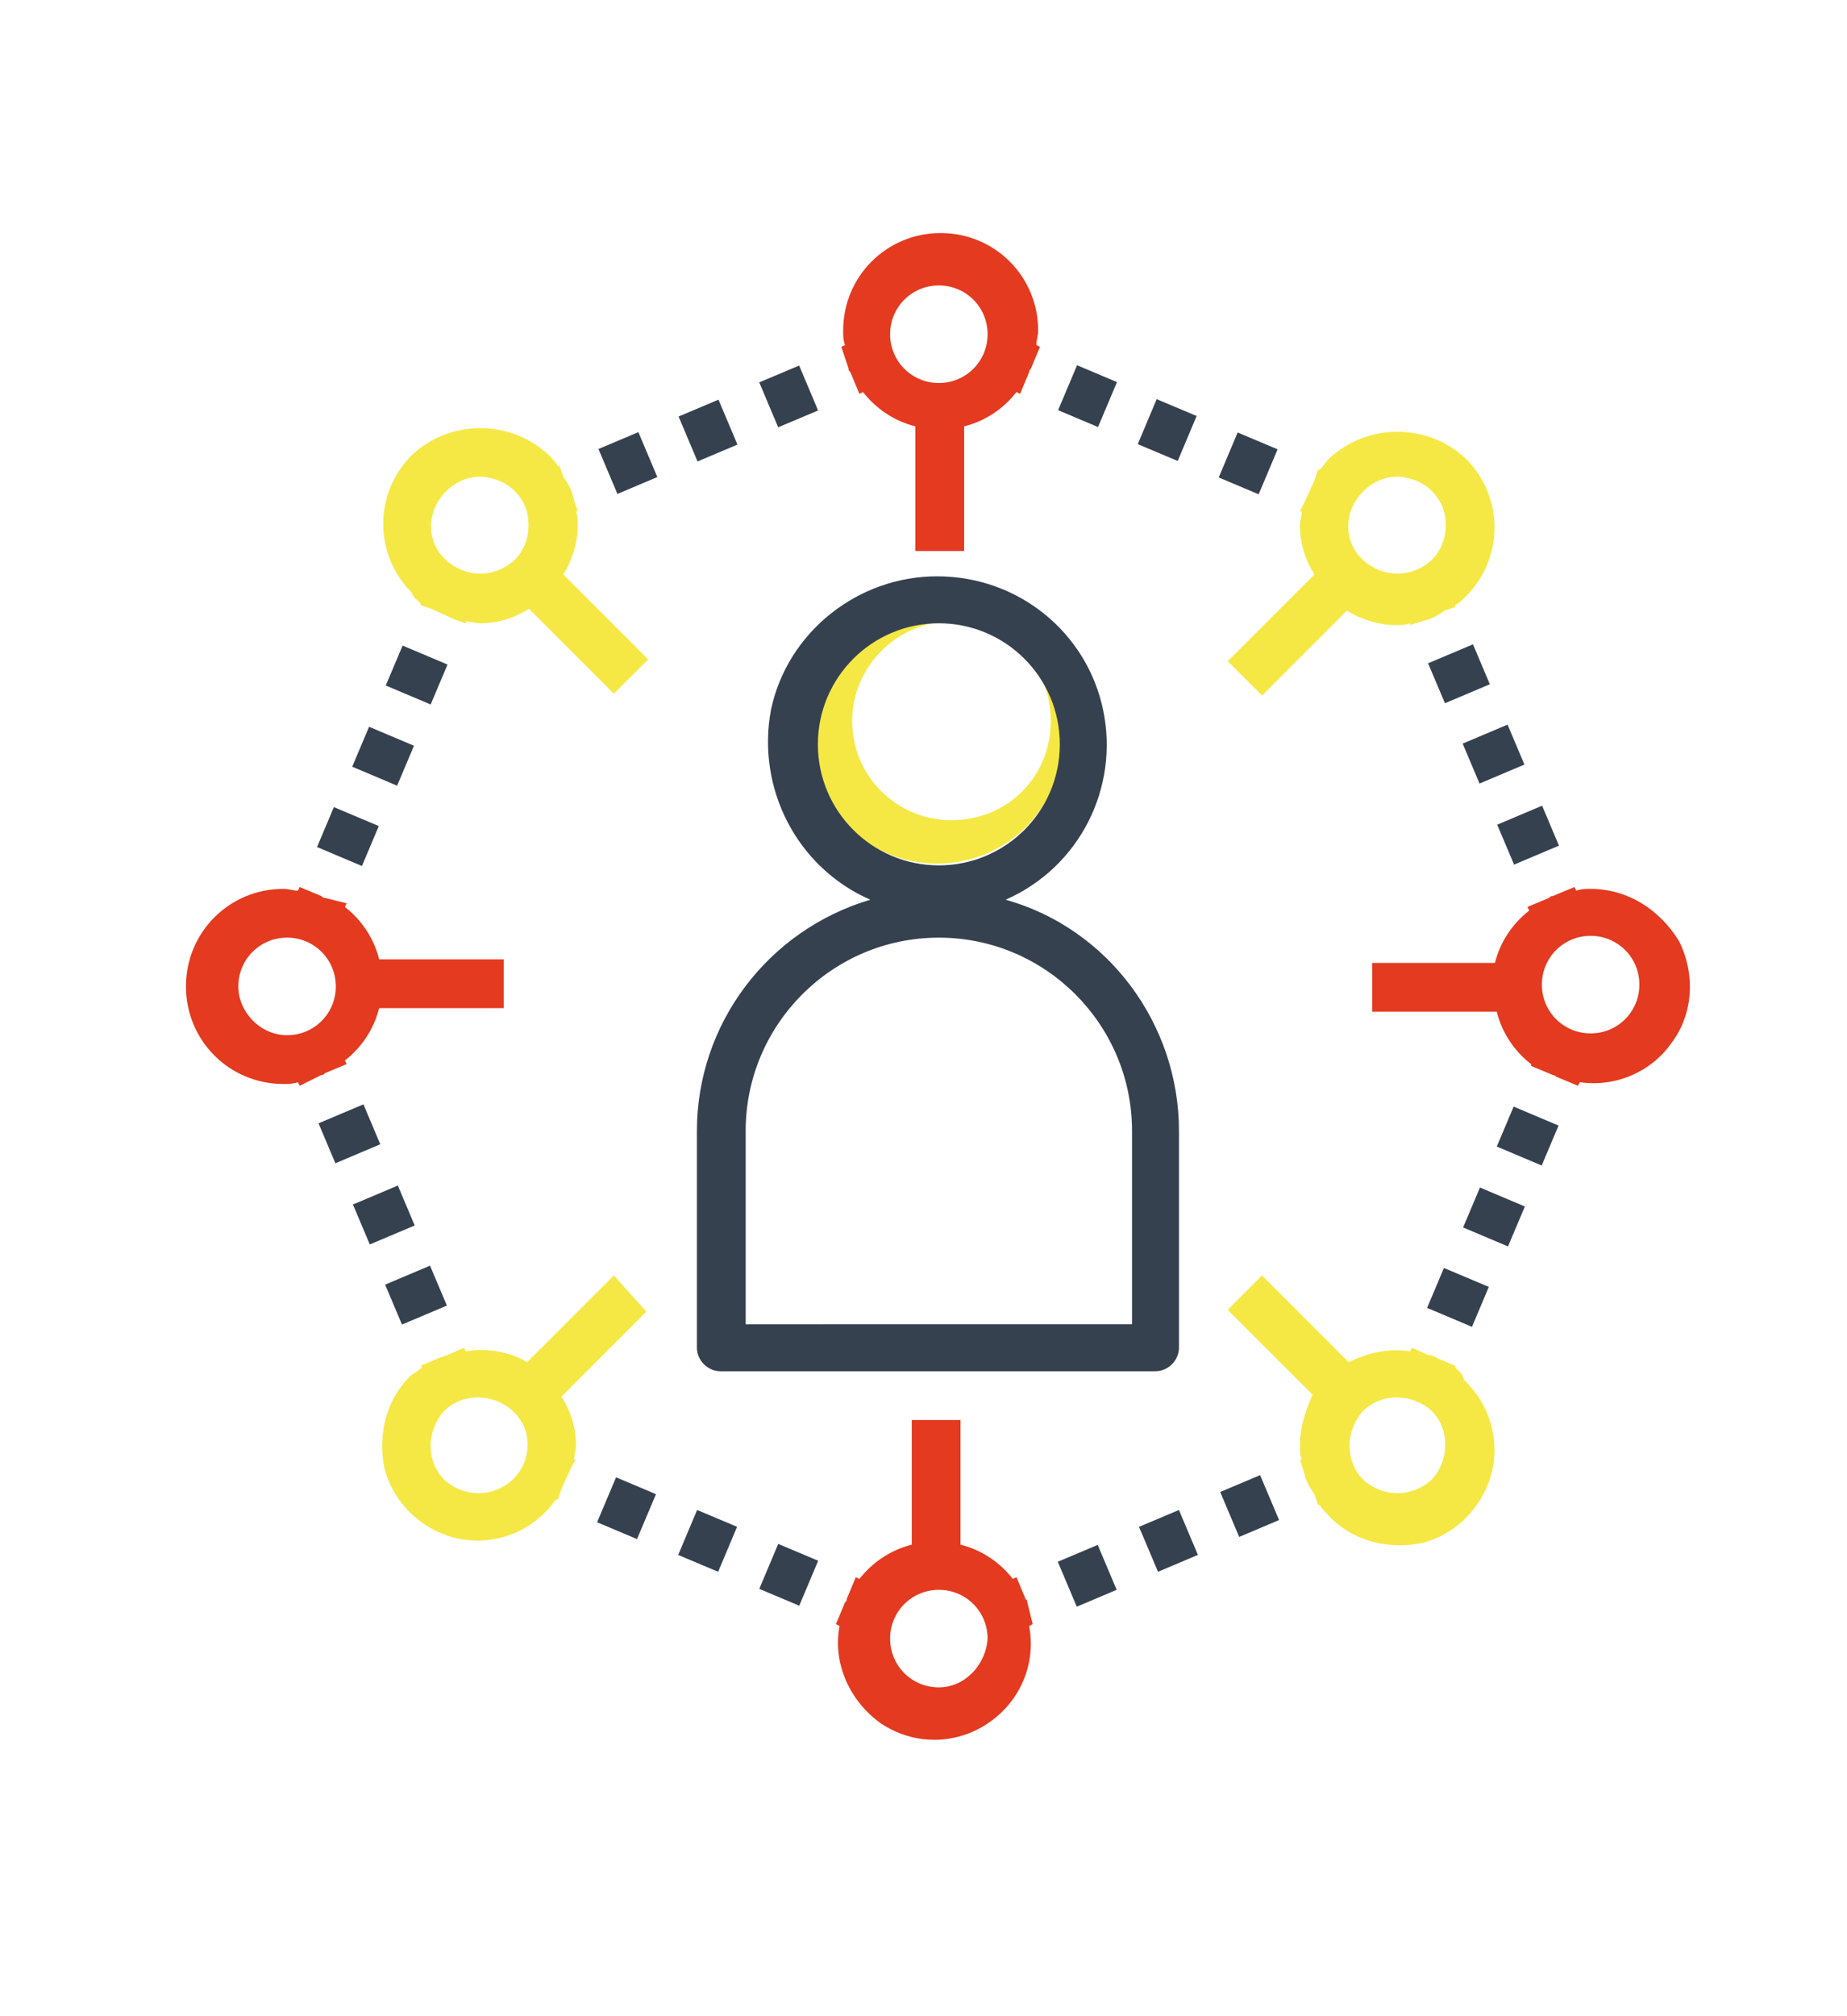 <?xml version="1.0" encoding="UTF-8"?> <svg xmlns="http://www.w3.org/2000/svg" xmlns:xlink="http://www.w3.org/1999/xlink" version="1.1" id="Layer_1" x="0px" y="0px" viewBox="0 0 102.3 111.6" style="enable-background:new 0 0 102.3 111.6;" xml:space="preserve"> <style type="text/css"> .st0{fill:#F5E845;} .st1{fill:#36414F;} .st2{fill:#E43A20;} </style> <path class="st0" d="M52.7,45.4c-3,0-5.5-2.4-5.5-5.5c0-3,2.5-5.5,5.5-5.5c3,0,5.5,2.4,5.5,5.5C58.2,43,55.8,45.4,52.7,45.4 M51.9,34.2c-3.8,0-6.9,3-6.9,6.8c0,3.8,3.1,6.8,6.9,6.8c3.8,0,6.9-3,6.9-6.8C58.8,37.2,55.7,34.2,51.9,34.2"></path> <path class="st1" d="M52,34.5c3.7,0,6.7,3,6.7,6.7s-3,6.7-6.7,6.7c-3.7,0-6.7-3-6.7-6.7C45.3,37.5,48.3,34.5,52,34.5 M62.7,62.6 v10.7H41.3V62.6c0-5.9,4.8-10.7,10.7-10.7C57.9,51.9,62.7,56.7,62.7,62.6 M48.2,49.8c-5.7,1.7-9.6,6.9-9.6,12.8v12 c0,0.7,0.6,1.3,1.3,1.3H64c0.7,0,1.3-0.6,1.3-1.3v-12c0-5.9-3.9-11.2-9.6-12.8c4.1-1.8,6.3-6.2,5.4-10.5c-0.9-4.3-4.7-7.4-9.2-7.4 c-4.4,0-8.3,3.1-9.2,7.4C41.9,43.6,44.1,48,48.2,49.8"></path> <path class="st0" d="M24.7,27.2c0.7-0.7,1.7-1,2.6-0.7c0.9,0.2,1.7,1,1.9,1.9c0.2,0.9,0,1.9-0.7,2.6c-1.1,1-2.7,1-3.8,0 C23.6,30,23.6,28.3,24.7,27.2 M23.3,33.4l0,0.1l0.6,0.2c0.4,0.2,0.9,0.4,1.3,0.6l0.6,0.2l0-0.1c0.3,0,0.5,0.1,0.8,0.1 c1,0,1.9-0.3,2.7-0.8l4.7,4.7l1.9-1.9l-4.7-4.7c0.5-0.8,0.8-1.8,0.8-2.7c0-0.3,0-0.5-0.1-0.8l0.1,0l-0.2-0.6 c-0.1-0.5-0.3-0.9-0.6-1.3l-0.2-0.6l-0.1,0c-0.1-0.2-0.3-0.4-0.5-0.6c-2.1-2-5.5-2-7.6,0c-2.1,2.1-2.1,5.5,0,7.6 C22.9,33.1,23.1,33.2,23.3,33.4"></path> <path class="st0" d="M79.3,81.9c-1.1,1-2.7,1-3.8,0c-1-1-1-2.7,0-3.8c1-1,2.7-1,3.8,0C80.3,79.1,80.3,80.8,79.3,81.9 M80.6,75.7 l0-0.1l-0.7-0.3c-0.3-0.1-0.5-0.3-0.8-0.3l-0.9-0.4l-0.1,0.2c-1.2-0.2-2.4,0.1-3.4,0.6l-4.8-4.8L68,72.5l4.7,4.7 C72.3,78.1,72,79,72,80c0,0.3,0,0.5,0.1,0.8l-0.1,0l0.2,0.6c0.1,0.5,0.3,0.9,0.6,1.3l0.2,0.6l0.1,0c0.1,0.2,0.3,0.4,0.5,0.6 c1.3,1.4,3.3,1.9,5.2,1.5c1.9-0.5,3.3-2,3.8-3.8c0.5-1.9-0.1-3.9-1.5-5.2C81,76,80.8,75.9,80.6,75.7"></path> <path class="st2" d="M88.1,57.2c-1.5,0-2.7-1.2-2.7-2.7c0-1.5,1.2-2.7,2.7-2.7c1.5,0,2.7,1.2,2.7,2.7C90.8,56,89.6,57.2,88.1,57.2 M88.1,49.2c-0.3,0-0.5,0-0.8,0.1l-0.1-0.2l-1.2,0.5c-0.1,0-0.1,0-0.2,0.1l-1.2,0.5l0.1,0.2c-0.9,0.7-1.6,1.7-1.9,2.9H76v2.7h6.9 c0.3,1.2,1,2.2,1.9,2.9L84.8,59l1.2,0.5c0,0,0.1,0,0.2,0.1l1.2,0.5l0.1-0.2c2,0.3,4-0.6,5.1-2.2c1.2-1.6,1.3-3.8,0.4-5.6 C91.9,50.3,90.1,49.2,88.1,49.2"></path> <path class="st0" d="M75.5,27.2c0.7-0.7,1.7-1,2.6-0.7c0.9,0.2,1.7,1,1.9,1.9c0.2,0.9,0,1.9-0.7,2.6c-1.1,1-2.7,1-3.8,0 C74.4,30,74.4,28.3,75.5,27.2 M72,28.3l0.1,0c0,0.3-0.1,0.5-0.1,0.8c0,1,0.3,1.9,0.8,2.7L68,36.6l1.9,1.9l4.7-4.7 c0.8,0.5,1.8,0.8,2.7,0.8c0.3,0,0.5,0,0.8-0.1l0,0.1l0.6-0.2c0.5-0.1,0.9-0.3,1.3-0.6l0.6-0.2l0-0.1c0.2-0.1,0.4-0.3,0.6-0.5 c2.1-2.1,2.1-5.5,0-7.6c-2.1-2-5.5-2-7.6,0c-0.2,0.2-0.3,0.4-0.5,0.6l-0.1,0l-0.2,0.6c-0.2,0.4-0.4,0.9-0.6,1.3L72,28.3z"></path> <rect x="63.3" y="22.6" transform="matrix(0.388 -0.922 0.922 0.388 17.62 74.178)" class="st1" width="2.7" height="2.4"></rect> <rect x="58.9" y="20.7" transform="matrix(0.389 -0.921 0.921 0.389 16.629 68.898)" class="st1" width="2.7" height="2.4"></rect> <rect x="67.8" y="24.5" transform="matrix(0.388 -0.922 0.922 0.388 18.606 79.434)" class="st1" width="2.7" height="2.4"></rect> <rect x="83.4" y="61.5" transform="matrix(0.389 -0.921 0.921 0.389 -6.181 116.351)" class="st1" width="2.4" height="2.7"></rect> <rect x="79.6" y="70.4" transform="matrix(0.388 -0.921 0.921 0.388 -16.68 118.391)" class="st1" width="2.4" height="2.7"></rect> <rect x="81.5" y="66" transform="matrix(0.389 -0.921 0.921 0.389 -11.452 117.329)" class="st1" width="2.4" height="2.7"></rect> <rect x="37.8" y="84.1" transform="matrix(0.388 -0.922 0.922 0.388 -54.643 88.29)" class="st1" width="2.7" height="2.4"></rect> <rect x="42.3" y="86" transform="matrix(0.388 -0.922 0.922 0.388 -53.649 93.58)" class="st1" width="2.7" height="2.4"></rect> <rect x="33.4" y="82.2" transform="matrix(0.389 -0.921 0.921 0.389 -55.627 83.044)" class="st1" width="2.7" height="2.4"></rect> <path class="st0" d="M28.4,81.9c-1.1,1-2.7,1-3.8,0c-1-1-1-2.7,0-3.8c1-1,2.7-1,3.8,0C29.5,79.1,29.5,80.8,28.4,81.9 M31.9,80.8 l-0.1,0c0-0.3,0.1-0.5,0.1-0.8c0-1-0.3-1.9-0.8-2.7l4.7-4.7L34,70.6l-4.8,4.8c-1-0.6-2.3-0.8-3.4-0.6l-0.1-0.2L24.8,75 c-0.3,0.1-0.6,0.2-0.8,0.3l-0.7,0.3l0.1,0.1c-0.2,0.1-0.4,0.3-0.6,0.4c-1.4,1.3-1.9,3.3-1.5,5.2c0.5,1.9,2,3.3,3.8,3.8 c1.9,0.5,3.9-0.1,5.2-1.5c0.2-0.2,0.3-0.4,0.5-0.6l0.1,0l0.2-0.6c0.2-0.4,0.4-0.9,0.6-1.3L31.9,80.8z"></path> <rect x="20" y="40.5" transform="matrix(0.389 -0.921 0.921 0.389 -25.572 45.104)" class="st1" width="2.4" height="2.7"></rect> <rect x="18.1" y="44.9" transform="matrix(0.389 -0.921 0.921 0.389 -30.834 46.089)" class="st1" width="2.4" height="2.7"></rect> <rect x="21.9" y="36" transform="matrix(0.389 -0.921 0.921 0.389 -20.309 44.11)" class="st1" width="2.4" height="2.7"></rect> <rect x="18" y="61.6" transform="matrix(0.921 -0.389 0.389 0.921 -22.898 12.446)" class="st1" width="2.7" height="2.4"></rect> <rect x="21.7" y="70.5" transform="matrix(0.921 -0.389 0.389 0.921 -26.079 14.617)" class="st1" width="2.7" height="2.4"></rect> <rect x="19.9" y="66.1" transform="matrix(0.921 -0.389 0.389 0.921 -24.492 13.535)" class="st1" width="2.7" height="2.4"></rect> <path class="st2" d="M13.2,54.6c0-1.5,1.2-2.7,2.7-2.7s2.7,1.2,2.7,2.7c0,1.5-1.2,2.7-2.7,2.7S13.2,56,13.2,54.6 M17.8,59.5 c0.1,0,0.1,0,0.2-0.1l1.2-0.5l-0.1-0.2c0.9-0.7,1.6-1.7,1.9-2.9h6.9v-2.7H21c-0.3-1.2-1-2.2-1.9-2.9l0.1-0.2L18,49.7 c-0.1,0-0.1,0-0.2-0.1l-1.2-0.5l-0.1,0.2c-0.3,0-0.5-0.1-0.8-0.1c-3,0-5.4,2.4-5.4,5.4c0,3,2.4,5.4,5.4,5.4c0.3,0,0.5,0,0.8-0.1 l0.1,0.2L17.8,59.5z"></path> <rect x="68" y="82.1" transform="matrix(0.921 -0.389 0.389 0.921 -26.981 33.422)" class="st1" width="2.4" height="2.7"></rect> <rect x="59" y="85.9" transform="matrix(0.921 -0.389 0.389 0.921 -29.166 30.283)" class="st1" width="2.4" height="2.7"></rect> <rect x="63.5" y="84" transform="matrix(0.921 -0.389 0.389 0.921 -28.072 31.851)" class="st1" width="2.4" height="2.7"></rect> <path class="st2" d="M52,93.4c-1.5,0-2.7-1.2-2.7-2.7c0-1.5,1.2-2.7,2.7-2.7c1.5,0,2.7,1.2,2.7,2.7C54.6,92.2,53.4,93.4,52,93.4 M56.9,88.7c0-0.1,0-0.1-0.1-0.2l-0.5-1.2l-0.2,0.1c-0.7-0.9-1.7-1.6-2.9-1.9v-6.9h-2.7v6.9c-1.2,0.3-2.2,1-2.9,1.9l-0.2-0.1 l-0.5,1.2c0,0.1,0,0.1-0.1,0.2l-0.5,1.2l0.2,0.1c-0.4,2.1,0.6,4.2,2.3,5.4c1.8,1.2,4.1,1.2,5.9,0s2.7-3.3,2.3-5.4l0.2-0.1L56.9,88.7 z"></path> <rect x="79.5" y="36.1" transform="matrix(0.921 -0.389 0.389 0.921 -8.165 34.392)" class="st1" width="2.7" height="2.4"></rect> <rect x="83.3" y="45.1" transform="matrix(0.921 -0.389 0.389 0.921 -11.337 36.514)" class="st1" width="2.7" height="2.4"></rect> <rect x="81.4" y="40.6" transform="matrix(0.921 -0.389 0.389 0.921 -9.75 35.432)" class="st1" width="2.7" height="2.4"></rect> <path class="st2" d="M52,15.8c1.5,0,2.7,1.2,2.7,2.7c0,1.5-1.2,2.7-2.7,2.7c-1.5,0-2.7-1.2-2.7-2.7C49.3,17,50.5,15.8,52,15.8 M47,20.4c0,0.1,0,0.1,0.1,0.2l0.5,1.2l0.2-0.1c0.7,0.9,1.7,1.6,2.9,1.9v6.9h2.7v-6.9c1.2-0.3,2.2-1,2.9-1.9l0.2,0.1l0.5-1.2 c0,0,0-0.1,0.1-0.2l0.5-1.2l-0.2-0.1c0-0.3,0.1-0.5,0.1-0.8c0-3-2.4-5.4-5.4-5.4c-3,0-5.4,2.4-5.4,5.4c0,0.3,0,0.5,0.1,0.8l-0.2,0.1 L47,20.4z"></path> <rect x="33.6" y="24.3" transform="matrix(0.921 -0.389 0.389 0.921 -7.251 15.543)" class="st1" width="2.4" height="2.7"></rect> <rect x="42.5" y="20.6" transform="matrix(0.921 -0.388 0.388 0.921 -5.082 18.682)" class="st1" width="2.4" height="2.7"></rect> <rect x="38" y="22.5" transform="matrix(0.921 -0.389 0.389 0.921 -6.166 17.115)" class="st1" width="2.4" height="2.7"></rect> </svg> 